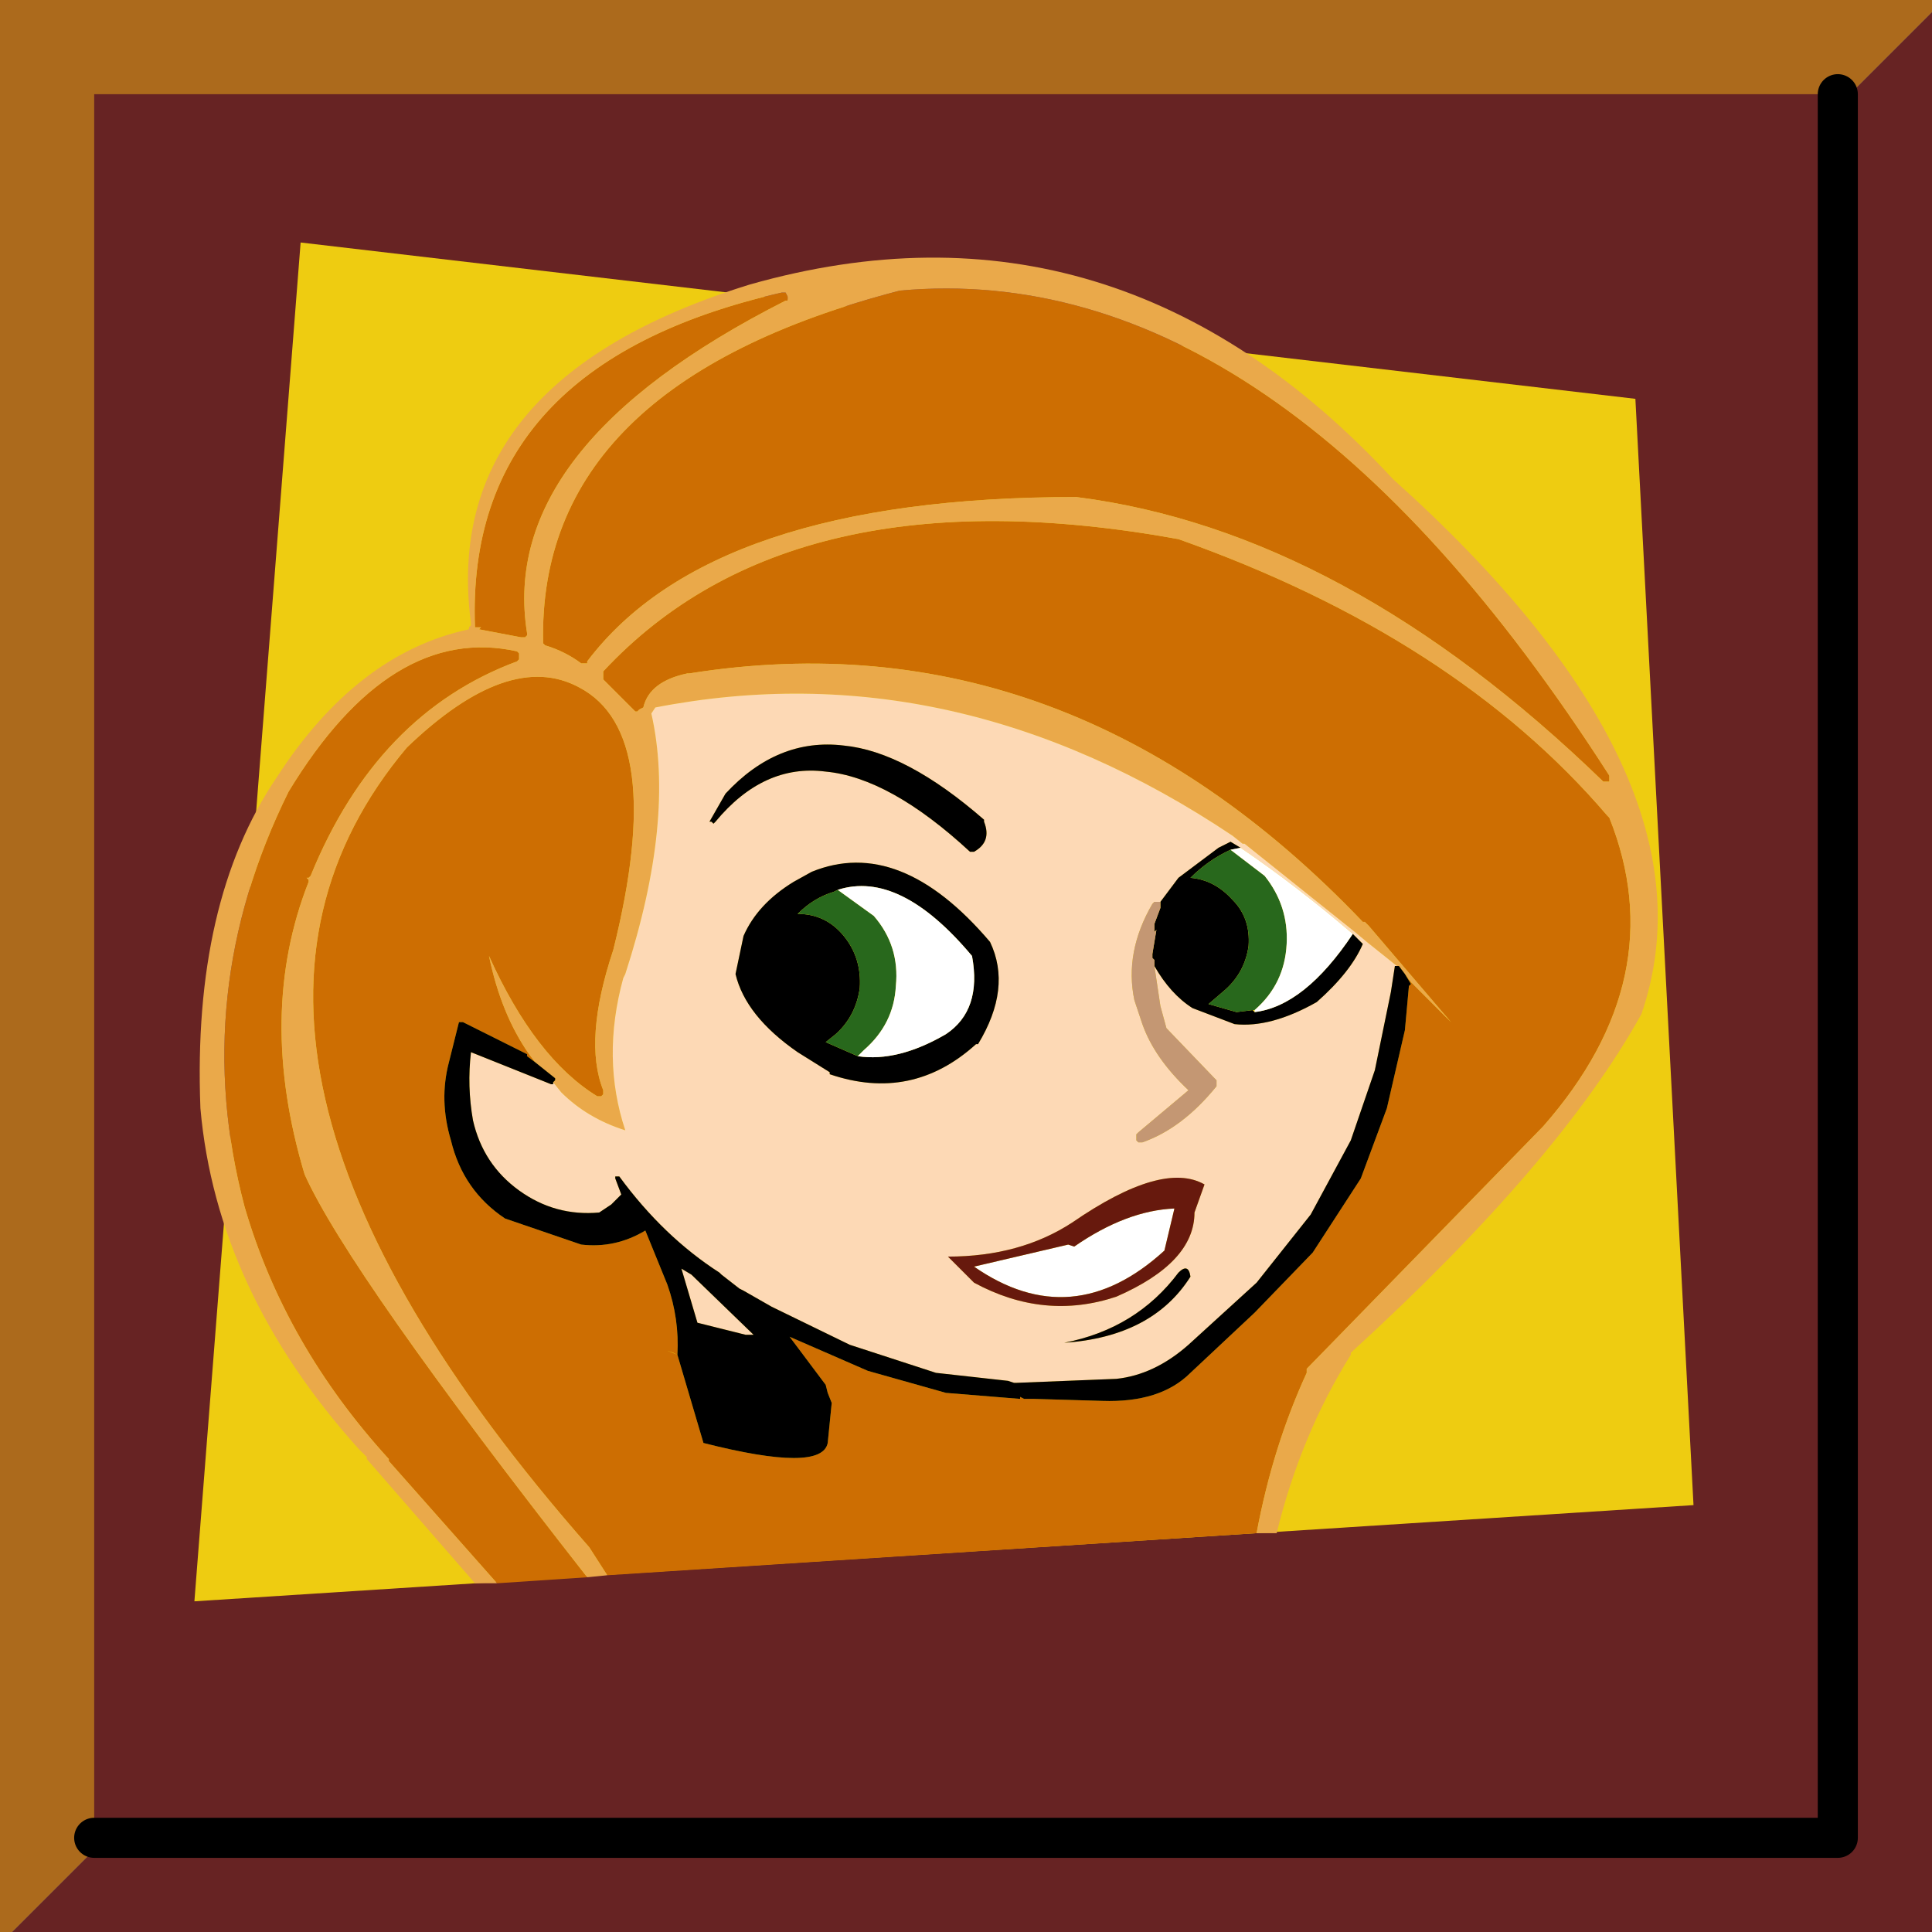 <?xml version="1.0" encoding="UTF-8" standalone="no"?>
<svg xmlns:xlink="http://www.w3.org/1999/xlink" height="48.2px" width="48.2px" xmlns="http://www.w3.org/2000/svg">
  <rect width="100%" height="100%" fill="#808080" stroke="none"/>
  <g transform="matrix(1.0, 0.0, 0.0, 1.0, 0.0, 0.0)">
    <path d="M48.2 0.3 L48.2 48.2 0.3 48.2 48.2 0.3" fill="#672323" fill-rule="evenodd" stroke="none"/>
    <path d="M0.3 48.2 L0.0 48.2 0.0 0.0 48.2 0.0 48.2 0.3 0.3 48.2" fill="#ac6a1c" fill-rule="evenodd" stroke="none"/>
    <path d="M45.85 2.35 L45.85 45.85 2.35 45.85 2.35 2.35 45.85 2.35" fill="#672323" fill-rule="evenodd" stroke="none"/>
    <path d="M45.85 2.35 L45.85 45.85 2.35 45.85" fill="none" stroke="#000000" stroke-linecap="round" stroke-linejoin="round" stroke-width="1.0"/>
    <path d="M42.25 37.55 L4.85 39.95 7.5 6.05 40.8 9.95 42.25 37.55" fill="#eecc11" fill-rule="evenodd" stroke="none"/>
    <path d="M26.85 12.4 Q17.75 12.4 14.65 16.5 L14.65 16.55 14.5 16.55 Q14.1 16.25 13.6 16.1 L13.55 16.05 Q13.4 9.6 22.45 7.25 31.85 6.4 40.15 19.35 L40.15 19.4 40.15 19.45 40.15 19.5 40.0 19.5 Q33.55 13.25 26.85 12.4 M35.05 24.3 L35.2 24.5 36.2 25.5 34.15 23.1 34.05 23.0 34.0 23.0 Q26.65 15.3 17.2 16.8 L17.15 16.8 Q16.2 17.0 16.05 17.65 L15.95 17.7 15.9 17.75 15.85 17.75 15.8 17.7 15.05 16.95 15.05 16.9 15.05 16.75 Q19.75 11.7 29.4 13.45 36.3 15.9 40.1 20.35 L40.15 20.4 Q41.75 24.4 38.5 28.1 L32.6 34.15 32.6 34.25 Q31.75 36.1 31.35 38.25 L15.15 39.3 14.7 38.6 Q3.8 26.2 10.15 18.65 12.7 16.2 14.45 17.15 16.65 18.3 15.3 23.7 14.55 25.95 15.05 27.2 L15.05 27.3 15.0 27.35 14.95 27.35 14.9 27.35 Q13.35 26.4 12.2 23.85 12.5 25.3 13.2 26.3 L13.35 26.5 13.15 26.35 13.15 26.3 11.55 25.5 11.5 25.5 11.45 25.5 11.2 26.5 Q10.95 27.45 11.25 28.45 11.55 29.7 12.6 30.4 L14.5 31.05 Q15.35 31.15 16.1 30.7 L16.65 32.05 Q16.95 32.9 16.9 33.8 L17.55 36.0 Q20.5 36.75 20.65 36.0 L20.75 35.0 20.65 34.75 20.6 34.55 19.7 33.35 21.65 34.2 23.6 34.75 25.45 34.9 25.45 34.85 25.55 34.9 25.8 34.9 27.5 34.95 Q28.95 35.0 29.7 34.25 L31.3 32.75 32.75 31.25 33.95 29.4 34.6 27.65 35.05 25.7 35.15 24.6 35.2 24.55 35.05 24.3 M12.4 39.5 L9.7 36.45 9.7 36.4 Q7.1 33.55 6.1 30.1 4.7 24.8 7.2 19.75 9.75 15.55 12.9 16.25 L12.95 16.3 12.95 16.45 12.9 16.5 Q9.4 17.8 7.75 21.85 L7.7 21.9 7.65 21.9 7.7 21.95 7.7 22.0 Q6.4 25.3 7.6 29.3 8.7 31.75 14.65 39.35 L12.4 39.5 M16.9 33.8 L16.65 33.7 16.8 33.75 16.9 33.8 M19.5 7.3 L19.55 7.3 19.6 7.3 19.65 7.4 19.65 7.5 19.6 7.5 Q12.4 11.15 13.15 15.8 L13.15 15.85 13.1 15.9 13.05 15.9 13.0 15.9 11.95 15.7 12.0 15.65 11.9 15.65 11.85 15.65 Q11.6 9.1 19.5 7.3" fill="#cd6e02" fill-rule="evenodd" stroke="none"/>
    <path d="M26.85 12.4 Q33.55 13.25 40.0 19.5 L40.15 19.5 40.15 19.45 40.15 19.4 40.15 19.35 Q31.85 6.4 22.45 7.25 13.4 9.6 13.55 16.05 L13.6 16.1 Q14.1 16.25 14.5 16.55 L14.65 16.55 14.65 16.5 Q17.75 12.4 26.85 12.4 M34.85 24.1 L34.1 23.5 33.8 23.25 31.05 21.05 31.0 21.05 30.75 20.85 Q23.8 16.2 16.35 17.65 L16.25 17.8 Q16.85 20.45 15.6 24.3 L15.55 24.4 Q15.0 26.4 15.6 28.2 14.65 27.9 14.0 27.25 L13.8 27.0 13.85 26.95 13.85 26.9 13.35 26.5 13.2 26.3 Q12.5 25.3 12.2 23.85 13.35 26.4 14.9 27.35 L14.95 27.35 15.0 27.35 15.05 27.3 15.05 27.2 Q14.55 25.95 15.3 23.7 16.65 18.3 14.45 17.15 12.7 16.2 10.15 18.65 3.8 26.2 14.7 38.6 L15.15 39.3 14.65 39.35 Q8.7 31.75 7.6 29.3 6.4 25.3 7.7 22.0 L7.7 21.95 7.65 21.9 7.7 21.9 7.75 21.85 Q9.4 17.8 12.9 16.5 L12.95 16.45 12.95 16.3 12.9 16.25 Q9.75 15.55 7.2 19.75 4.7 24.8 6.1 30.1 7.1 33.55 9.7 36.4 L9.7 36.45 12.4 39.5 11.85 39.5 9.15 36.4 9.15 36.35 8.95 36.15 Q5.4 32.2 5.0 27.65 4.8 22.5 6.9 19.4 8.9 16.3 11.7 15.7 L11.7 15.65 11.75 15.6 11.75 15.55 Q10.95 9.5 18.7 7.1 27.85 4.5 34.75 11.95 43.0 19.35 40.95 25.3 38.9 29.0 33.7 33.75 L33.7 33.8 Q32.45 35.8 31.85 38.25 L31.35 38.25 Q31.75 36.1 32.6 34.25 L32.6 34.15 38.5 28.1 Q41.75 24.4 40.15 20.4 L40.1 20.35 Q36.3 15.9 29.4 13.45 19.75 11.7 15.05 16.75 L15.05 16.9 15.05 16.95 15.8 17.7 15.85 17.75 15.9 17.75 15.95 17.7 16.05 17.65 Q16.2 17.0 17.15 16.8 L17.2 16.8 Q26.65 15.3 34.0 23.0 L34.05 23.0 34.15 23.1 36.2 25.5 35.2 24.5 35.05 24.3 34.9 24.1 34.85 24.1 M19.5 7.3 Q11.6 9.1 11.85 15.65 L11.9 15.65 12.0 15.65 11.95 15.7 13.0 15.9 13.05 15.9 13.1 15.9 13.15 15.85 13.15 15.8 Q12.4 11.15 19.6 7.5 L19.65 7.5 19.65 7.4 19.6 7.3 19.55 7.3 19.5 7.3" fill="#eaa94a" fill-rule="evenodd" stroke="none"/>
    <path d="M24.3 21.25 Q24.75 21.0 24.55 20.5 L24.55 20.45 Q22.6 18.75 21.05 18.6 19.4 18.4 18.1 19.8 L17.7 20.5 17.75 20.5 17.8 20.55 17.85 20.5 Q19.05 19.05 20.6 19.25 22.2 19.4 24.2 21.25 L24.3 21.25 M24.7 23.5 Q22.45 20.85 20.25 21.75 L19.8 22.0 Q18.9 22.55 18.55 23.35 L18.35 24.3 Q18.6 25.35 19.9 26.25 L20.7 26.75 20.7 26.8 Q22.75 27.5 24.35 26.05 L24.4 26.05 Q25.25 24.65 24.7 23.5 M28.95 22.5 L28.9 22.5 28.8 22.5 28.75 22.55 Q28.05 23.75 28.3 24.95 L28.5 25.55 Q28.8 26.4 29.65 27.2 L28.4 28.25 28.35 28.3 28.35 28.45 28.4 28.5 28.5 28.5 Q29.5 28.15 30.35 27.1 L30.35 27.05 30.35 26.95 30.3 26.9 29.1 25.65 28.95 25.1 28.8 24.1 Q29.2 24.8 29.75 25.15 L30.8 25.55 Q31.7 25.65 32.85 25.0 33.7 24.25 34.0 23.55 L33.75 23.3 Q32.35 22.1 30.95 21.15 L30.7 21.0 30.4 21.15 29.4 21.9 28.95 22.5 M13.8 27.0 L14.0 27.25 Q14.65 27.9 15.6 28.2 15.0 26.4 15.55 24.4 L15.6 24.3 Q16.85 20.45 16.25 17.8 L16.35 17.65 Q23.8 16.2 30.75 20.85 L31.0 21.05 31.05 21.05 33.8 23.25 34.1 23.5 34.85 24.1 34.8 24.1 34.7 24.75 34.3 26.7 33.7 28.45 32.7 30.3 31.35 32.0 29.65 33.55 Q28.8 34.3 27.85 34.4 L25.35 34.5 25.3 34.5 25.15 34.45 23.35 34.25 21.2 33.55 19.25 32.6 18.55 32.2 18.45 32.15 18.0 31.8 17.95 31.75 Q16.55 30.85 15.45 29.35 L15.4 29.35 15.35 29.35 15.35 29.4 15.5 29.8 15.25 30.05 14.95 30.25 Q13.85 30.35 12.95 29.7 12.05 29.05 11.8 27.95 11.65 27.1 11.75 26.25 L13.75 27.05 13.8 27.05 13.8 27.0 M18.8 33.3 L18.6 33.3 17.4 33.0 17.0 31.65 17.25 31.8 18.8 33.3 M29.8 30.25 L30.05 29.55 Q29.0 28.95 26.75 30.5 25.45 31.35 23.65 31.35 L24.3 32.0 Q26.05 32.95 27.85 32.35 29.8 31.5 29.8 30.25 M29.7 31.85 Q29.65 31.5 29.4 31.75 28.35 33.15 26.55 33.5 28.75 33.35 29.7 31.85" fill="#fdd9b5" fill-rule="evenodd" stroke="none"/>
    <path d="M24.3 21.25 L24.2 21.25 Q22.2 19.4 20.6 19.25 19.05 19.05 17.85 20.5 L17.8 20.55 17.75 20.5 17.7 20.5 18.1 19.8 Q19.4 18.4 21.05 18.6 22.6 18.75 24.55 20.45 L24.55 20.5 Q24.75 21.0 24.3 21.25 M20.9 22.2 L20.8 22.25 Q20.3 22.4 19.9 22.8 20.6 22.8 21.05 23.35 21.5 23.9 21.45 24.65 21.35 25.35 20.85 25.8 L20.6 26.0 21.4 26.35 Q22.4 26.5 23.6 25.8 24.5 25.2 24.25 23.85 22.45 21.7 20.9 22.2 M24.7 23.5 Q25.25 24.65 24.4 26.05 L24.35 26.05 Q22.75 27.5 20.7 26.8 L20.7 26.75 19.9 26.25 Q18.6 25.35 18.35 24.3 L18.55 23.35 Q18.9 22.55 19.8 22.0 L20.25 21.75 Q22.45 20.85 24.7 23.5 M28.8 24.1 L28.8 23.95 28.75 23.9 28.75 23.75 28.75 23.8 28.85 23.2 28.8 23.25 28.8 23.05 28.95 22.65 28.95 22.55 28.95 22.5 29.4 21.9 30.4 21.15 30.7 21.0 30.95 21.15 30.7 21.2 Q30.15 21.45 29.7 21.9 30.3 21.95 30.75 22.45 31.2 22.9 31.15 23.6 31.05 24.3 30.5 24.75 L30.15 25.05 30.85 25.25 31.25 25.2 31.3 25.25 Q32.55 25.1 33.75 23.3 L34.0 23.55 Q33.7 24.25 32.85 25.0 31.7 25.65 30.8 25.55 L29.75 25.15 Q29.2 24.8 28.8 24.1 M13.8 27.0 L13.8 27.05 13.75 27.05 11.75 26.25 Q11.65 27.1 11.8 27.95 12.05 29.05 12.95 29.7 13.85 30.35 14.95 30.25 L15.25 30.05 15.5 29.8 15.35 29.4 15.35 29.35 15.4 29.35 15.45 29.35 Q16.55 30.85 17.95 31.75 L18.0 31.8 18.45 32.15 18.55 32.2 19.25 32.6 21.2 33.55 23.35 34.25 25.15 34.45 25.3 34.5 25.35 34.5 27.85 34.4 Q28.8 34.3 29.65 33.55 L31.35 32.0 32.7 30.3 33.7 28.45 34.3 26.7 34.7 24.75 34.8 24.1 34.85 24.1 34.9 24.1 35.05 24.3 35.2 24.55 35.15 24.6 35.05 25.7 34.6 27.65 33.95 29.4 32.75 31.25 31.3 32.75 29.7 34.25 Q28.95 35.0 27.5 34.95 L25.8 34.9 25.55 34.9 25.45 34.85 25.45 34.9 23.6 34.75 21.65 34.2 19.7 33.35 20.6 34.55 20.65 34.75 20.75 35.0 20.65 36.0 Q20.5 36.75 17.55 36.0 L16.9 33.8 Q16.95 32.9 16.65 32.05 L16.1 30.7 Q15.35 31.15 14.5 31.05 L12.6 30.4 Q11.55 29.7 11.25 28.45 10.95 27.45 11.2 26.5 L11.45 25.5 11.5 25.5 11.55 25.5 13.15 26.3 13.15 26.35 13.35 26.5 13.85 26.9 13.85 26.95 13.8 27.0 M18.8 33.3 L17.25 31.8 17.0 31.65 17.4 33.0 18.6 33.3 18.8 33.3 M29.7 31.85 Q28.75 33.35 26.55 33.5 28.35 33.15 29.4 31.75 29.65 31.5 29.7 31.85" fill="#000000" fill-rule="evenodd" stroke="none"/>
    <path d="M21.4 26.35 L20.6 26.0 20.85 25.8 Q21.35 25.35 21.45 24.65 21.5 23.9 21.05 23.35 20.6 22.8 19.9 22.8 20.3 22.4 20.8 22.25 L20.9 22.2 21.8 22.85 Q22.45 23.6 22.35 24.6 22.3 25.55 21.55 26.2 L21.4 26.35 M31.25 25.2 L30.85 25.25 30.15 25.05 30.5 24.75 Q31.05 24.3 31.15 23.6 31.2 22.9 30.75 22.45 30.3 21.95 29.7 21.9 30.15 21.45 30.7 21.2 L31.55 21.85 Q32.15 22.6 32.1 23.55 32.05 24.55 31.3 25.2 L31.25 25.2" fill="#28681c" fill-rule="evenodd" stroke="none"/>
    <path d="M21.4 26.35 L21.55 26.2 Q22.3 25.55 22.35 24.6 22.45 23.6 21.8 22.85 L20.9 22.2 Q22.45 21.7 24.25 23.85 24.5 25.2 23.6 25.8 22.4 26.5 21.4 26.35 M33.75 23.3 Q32.55 25.1 31.3 25.25 L31.3 25.2 Q32.05 24.55 32.1 23.55 32.15 22.6 31.55 21.85 L30.7 21.2 30.95 21.15 Q32.35 22.1 33.75 23.3 M26.65 31.05 L26.8 31.1 Q28.1 30.2 29.3 30.15 L29.05 31.2 Q26.75 33.3 24.3 31.6 L26.65 31.05" fill="#ffffff" fill-rule="evenodd" stroke="none"/>
    <path d="M28.95 22.5 L28.95 22.55 28.95 22.65 28.8 23.05 28.8 23.25 28.85 23.2 28.75 23.8 28.75 23.75 28.75 23.9 28.8 23.95 28.8 24.1 28.95 25.1 29.1 25.65 30.3 26.9 30.35 26.95 30.35 27.05 30.35 27.1 Q29.5 28.15 28.5 28.5 L28.4 28.5 28.35 28.45 28.35 28.3 28.4 28.25 29.65 27.2 Q28.8 26.4 28.5 25.55 L28.3 24.95 Q28.05 23.75 28.75 22.55 L28.8 22.5 28.9 22.5 28.95 22.5" fill="#c49773" fill-rule="evenodd" stroke="none"/>
    <path d="M29.8 30.25 Q29.8 31.5 27.85 32.35 26.05 32.95 24.3 32.0 L23.65 31.35 Q25.45 31.35 26.75 30.5 29.0 28.95 30.05 29.55 L29.8 30.25 M26.65 31.05 L24.3 31.6 Q26.75 33.3 29.05 31.2 L29.3 30.15 Q28.1 30.2 26.8 31.1 L26.65 31.05" fill="#67190d" fill-rule="evenodd" stroke="none"/>
  </g>
</svg>
